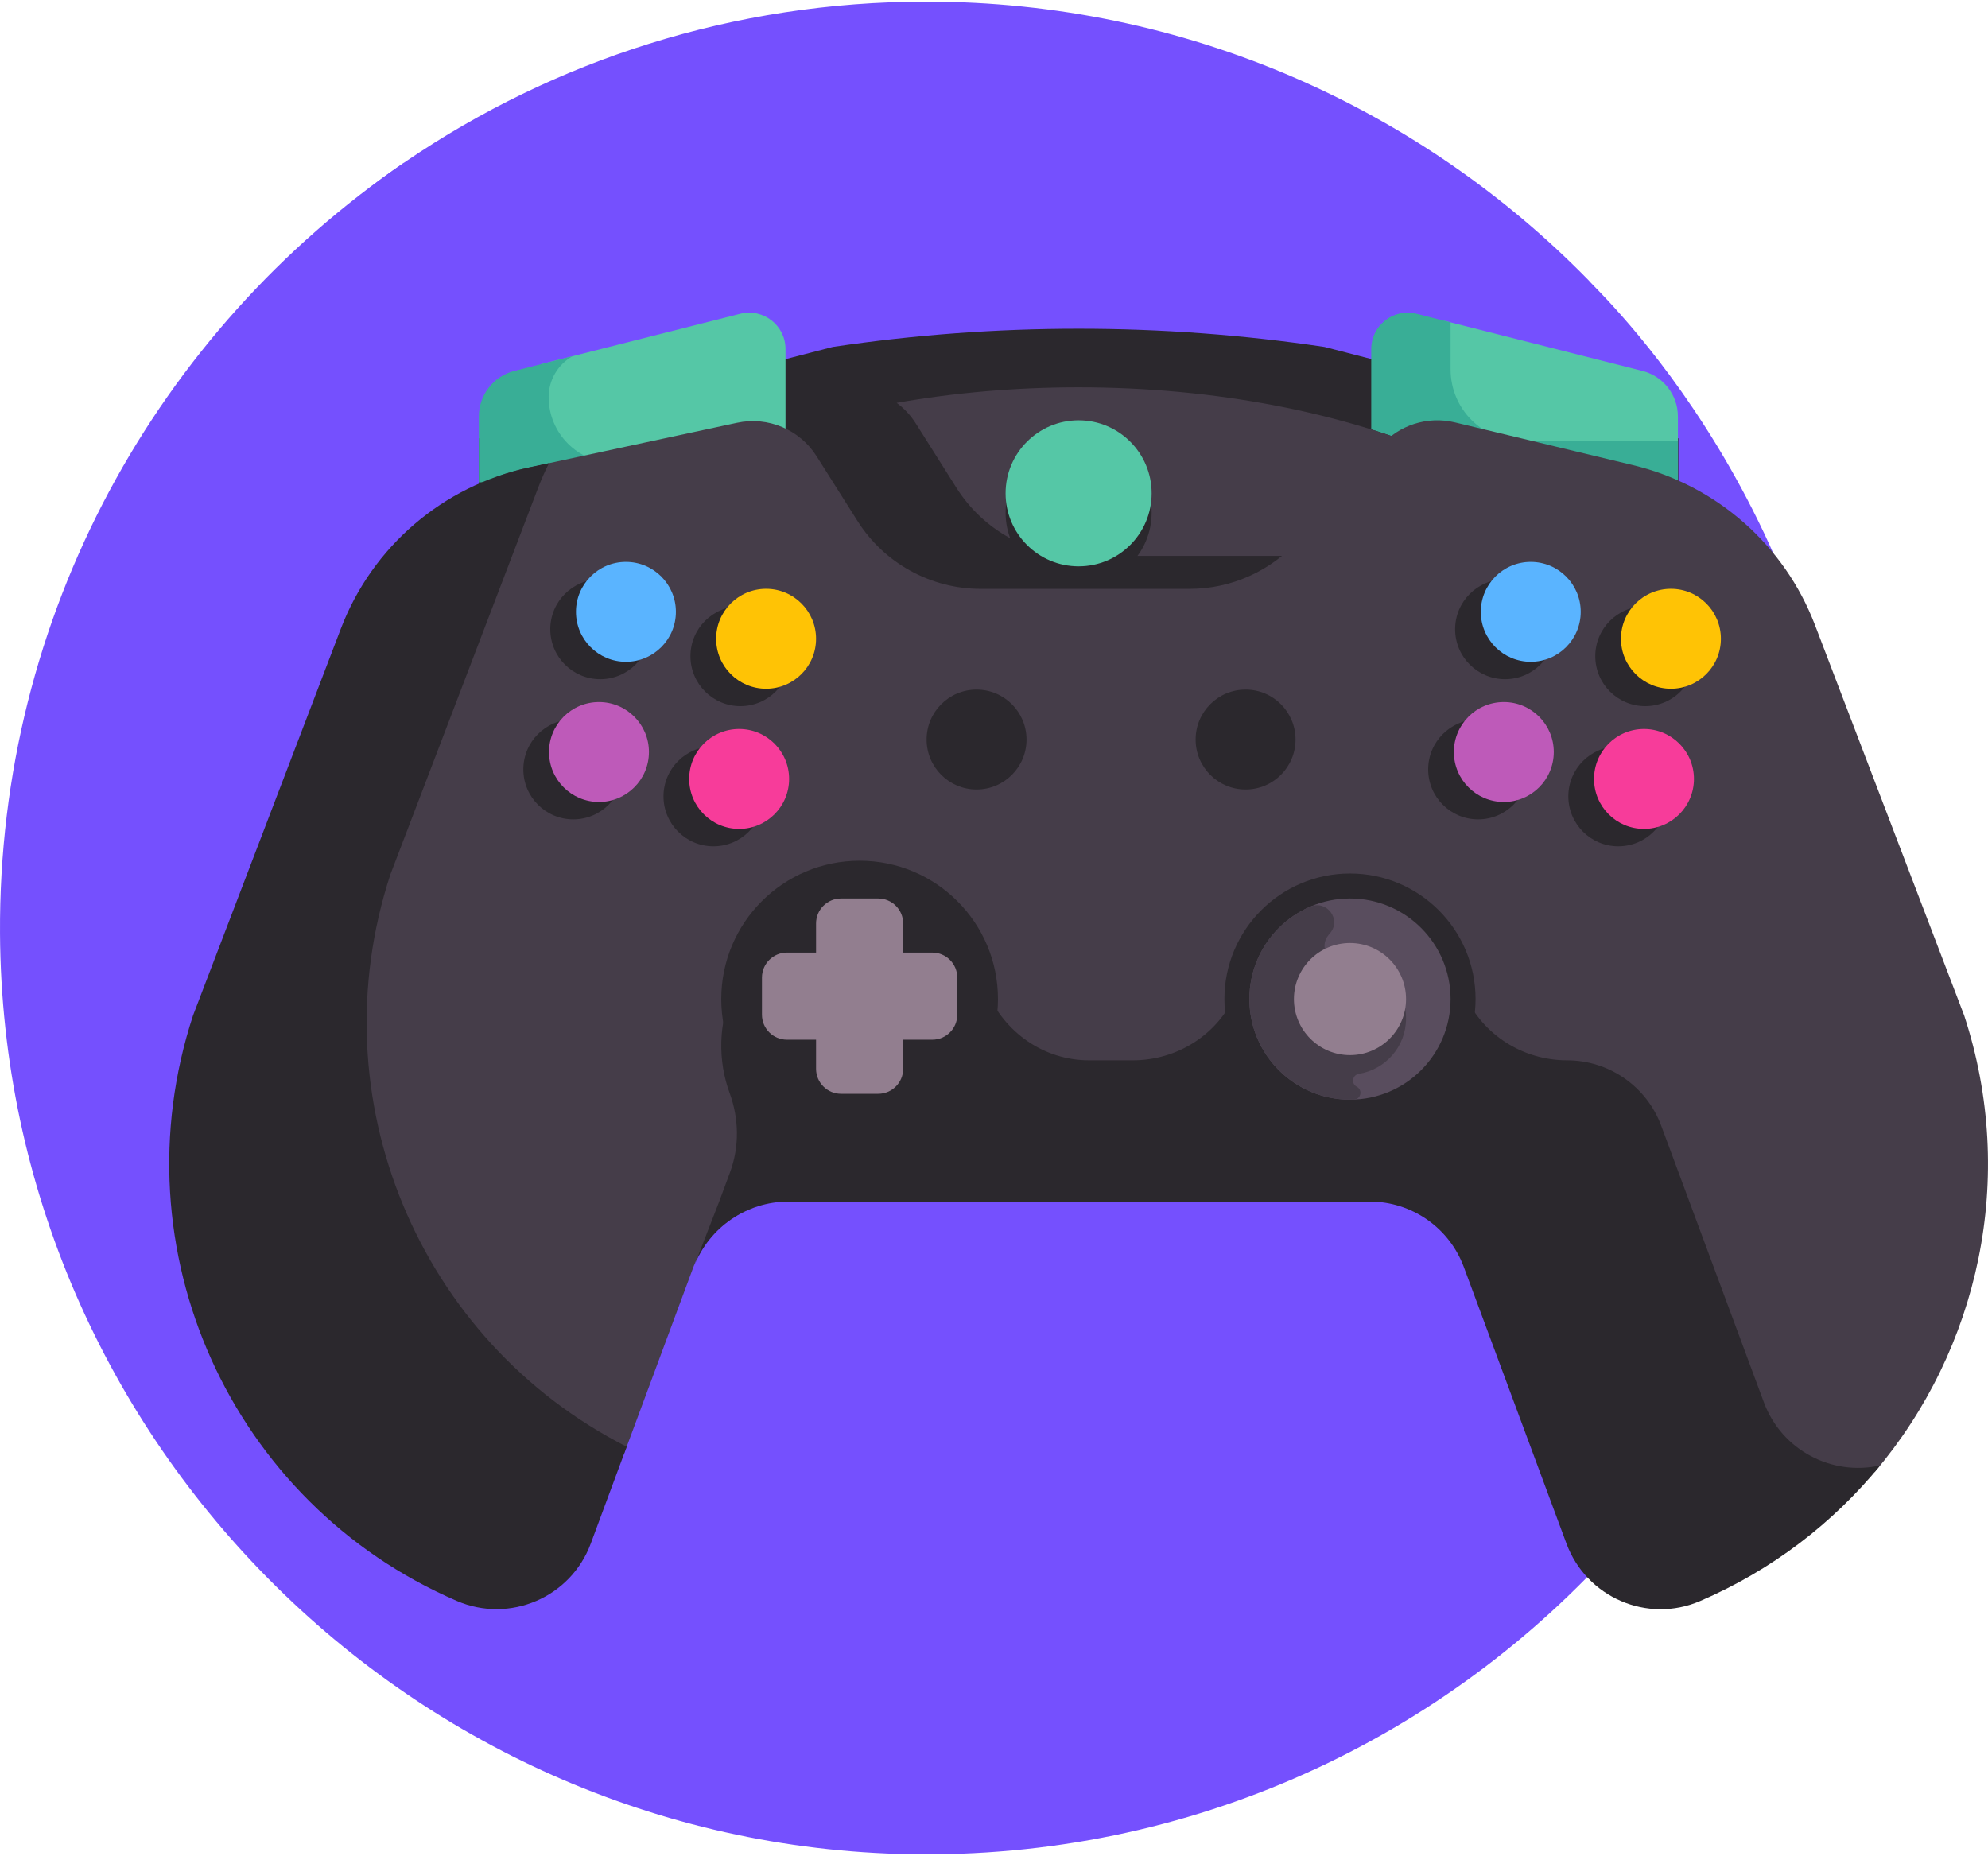 <svg width="512" height="478" viewBox="0 0 512 478" fill="none" xmlns="http://www.w3.org/2000/svg">
<path d="M186.458 308.282L184.226 314.033L186.458 308.283V308.282Z" fill="#695A6E"/>
<path d="M477.005 230.528C473.541 131.291 410.349 74.042 409.203 72.253C365.885 27.935 305.453 0.415 238.586 0.415C188.791 0.415 142.683 15.612 104.539 41.567C40.967 84.826 18.555 156.53 19.041 239.001C19.815 370.541 107.104 455.37 238.643 454.268C311.17 453.661 377.95 443.992 421.307 392.393C421.308 392.393 421.308 392.394 421.309 392.395C433.259 378.148 443.4 362.768 451.633 346.484C451.629 346.487 451.624 346.49 451.62 346.493C469.599 310.944 478.425 271.201 477.005 230.528V230.528Z" fill="#7550FE"/>
<path d="M467.824 305.249C430.04 331.117 384.447 346.41 335.294 346.822C203.755 347.924 95.448 241.222 94.673 109.682C94.535 86.174 97.82 63.432 104.036 41.917C40.75 85.219 -0.481 158.185 0.004 240.436C0.778 371.977 109.086 478.678 240.625 477.576C313.152 476.969 377.95 443.991 421.307 392.393C421.308 392.393 421.308 392.394 421.309 392.395C433.259 378.148 443.4 362.768 451.633 346.484C451.629 346.487 451.624 346.49 451.62 346.493C458.307 333.269 463.726 319.465 467.824 305.249V305.249Z" fill="#7550FE"/>
<path d="M432.261 131.156H123.324V112.896L214.478 89.348C256.457 83.104 299.128 83.104 341.107 89.348L432.261 112.896V131.156Z" fill="#2B282D"/>
<path d="M190.632 80.812L139.692 93.698V124.215H202.305V89.9C202.305 83.791 196.555 79.314 190.632 80.812Z" fill="#55C7A6"/>
<path d="M158.258 119.221C148.895 119.221 141.305 111.631 141.305 102.267C141.305 97.825 143.728 93.842 147.455 91.734L132.46 95.528C127.087 96.886 123.324 101.72 123.324 107.261V124.214H202.305V119.22H158.258V119.221Z" fill="#39AE96"/>
<path d="M423.002 95.528L371.96 82.616V124.215H432.137V107.262C432.137 101.72 428.374 96.886 423.002 95.528Z" fill="#55C7A6"/>
<path d="M373.589 95.139V83.028L364.829 80.812C358.906 79.314 353.156 83.791 353.156 89.9V124.214H432.137V113.581H392.03C381.845 113.582 373.589 105.324 373.589 95.139V95.139Z" fill="#39AE96"/>
<path d="M277.793 261.336C360.932 261.336 428.329 225.165 428.329 180.545C428.329 135.925 360.932 99.754 277.793 99.754C194.654 99.754 127.256 135.925 127.256 180.545C127.256 225.165 194.654 261.336 277.793 261.336Z" fill="#2B282D"/>
<path d="M235.831 109.015L246.346 125.666C253.227 136.563 265.216 143.171 278.104 143.171H331.897C342.748 143.171 353.068 138.478 360.202 130.301L371.521 117.326C345.804 106.329 313.231 99.753 277.794 99.753C261.428 99.753 245.677 101.16 230.926 103.752C232.836 105.16 234.512 106.927 235.831 109.015V109.015Z" fill="#453D49"/>
<path d="M406.011 288.052C416.13 287.598 424.748 296.988 424.748 306.789V379.112H482.828C509.619 347.532 519.573 303.3 505.866 261.53L467.422 160.931C459.549 140.33 442.023 124.939 420.578 119.792L374.699 108.783C367.667 107.095 360.28 109.453 355.527 114.902L334.687 138.793C327.553 146.97 317.233 151.663 306.381 151.663H252.589C239.701 151.663 227.712 145.055 220.831 134.158L210.316 117.507C205.965 110.618 197.777 107.175 189.811 108.886L136.2 120.4C135.53 120.544 134.865 120.698 134.203 120.861C109.343 127 92.181 149.768 92.181 175.375V368.817C92.181 370.821 91.86 372.722 91.284 374.494H160.7L178.585 326.31C181.247 319.136 186.877 313.687 193.769 311.107C193.5 309.92 193.331 308.697 193.276 307.45C192.822 297.332 202.212 288.713 212.013 288.713H401.73C403.114 288.354 404.542 288.118 406.011 288.052V288.052Z" fill="#453D49"/>
<path d="M423.725 181.864C430.831 181.864 436.592 176.103 436.592 168.996C436.592 161.89 430.831 156.129 423.725 156.129C416.618 156.129 410.857 161.89 410.857 168.996C410.857 176.103 416.618 181.864 423.725 181.864Z" fill="#2B282D"/>
<path d="M380.687 211.023C387.794 211.023 393.555 205.262 393.555 198.156C393.555 191.049 387.794 185.288 380.687 185.288C373.581 185.288 367.82 191.049 367.82 198.156C367.82 205.262 373.581 211.023 380.687 211.023Z" fill="#2B282D"/>
<path d="M416.785 217.962C423.892 217.962 429.653 212.201 429.653 205.094C429.653 197.988 423.892 192.227 416.785 192.227C409.679 192.227 403.918 197.988 403.918 205.094C403.918 212.201 409.679 217.962 416.785 217.962Z" fill="#2B282D"/>
<path d="M387.626 174.924C394.732 174.924 400.493 169.163 400.493 162.057C400.493 154.95 394.732 149.189 387.626 149.189C380.519 149.189 374.758 154.95 374.758 162.057C374.758 169.163 380.519 174.924 387.626 174.924Z" fill="#2B282D"/>
<path d="M100.56 225.158L138.637 125.521C139.454 123.382 140.381 121.302 141.4 119.283L136.201 120.399C114.084 125.149 95.869 140.762 87.795 161.893L49.718 261.53C29.944 321.792 59.404 387.188 117.644 412.303C131.246 418.169 146.987 411.438 152.142 397.551L161.403 372.6C107.895 345.4 81.604 282.924 100.56 225.158V225.158Z" fill="#2B282D"/>
<path d="M277.793 150.852C288.179 150.852 296.599 142.432 296.599 132.046C296.599 121.66 288.179 113.24 277.793 113.24C267.406 113.24 258.986 121.66 258.986 132.046C258.986 142.432 267.406 150.852 277.793 150.852Z" fill="#2B282D"/>
<path d="M277.793 145.858C288.179 145.858 296.599 137.438 296.599 127.051C296.599 116.665 288.179 108.245 277.793 108.245C267.406 108.245 258.986 116.665 258.986 127.051C258.986 137.438 267.406 145.858 277.793 145.858Z" fill="#55C7A6"/>
<path d="M454.287 361.179L427.843 289.937C424.082 279.805 414.414 273.081 403.605 273.081C392.283 273.081 381.854 266.555 377.265 256.204C372.262 244.919 360.963 236.952 347.683 236.952C334.414 236.952 323.098 244.917 318.093 256.218C313.511 266.566 303.076 273.081 291.759 273.081H280.486C268.915 273.081 258.726 265.96 254.179 255.319C248.616 242.299 235.493 233.185 220.203 233.679C201.533 234.283 186.288 249.613 185.771 268.287C185.643 272.948 186.413 277.412 187.917 281.522C190.336 288.126 190.457 295.349 188.01 301.942L185.223 309.451L176.519 331.874L178.754 326.117C182.654 316.07 192.324 309.451 203.1 309.451H211.925H352.762C363.57 309.451 373.237 316.175 376.998 326.308L403.442 397.55C408.577 411.383 424.254 418.186 437.811 412.357C456.46 404.339 472.158 392.189 484.247 377.404C471.856 380.227 458.876 373.544 454.287 361.179V361.179Z" fill="#2B282D"/>
<path d="M347.683 289.647C365.544 289.647 380.024 275.168 380.024 257.306C380.024 239.445 365.544 224.965 347.683 224.965C329.822 224.965 315.342 239.445 315.342 257.306C315.342 275.168 329.822 289.647 347.683 289.647Z" fill="#2B282D"/>
<path d="M347.683 283.212C361.99 283.212 373.589 271.614 373.589 257.306C373.589 242.999 361.99 231.401 347.683 231.401C333.376 231.401 321.777 242.999 321.777 257.306C321.777 271.614 333.376 283.212 347.683 283.212Z" fill="#594D5E"/>
<path d="M362.12 262.3C362.12 252.914 353.933 247.126 346.055 247.938C342.084 248.348 339.606 243.886 342.15 240.811C342.274 240.661 342.399 240.513 342.525 240.366C345.583 236.834 341.678 231.661 337.395 233.526C328.361 237.46 321.776 246.44 321.776 257.304C321.776 272.371 334.436 283.804 348.723 283.2C350.477 283.126 351.004 280.765 349.474 279.903C349.44 279.884 349.405 279.864 349.371 279.846C347.912 279.014 348.326 276.825 349.985 276.558C356.752 275.47 362.12 269.597 362.12 262.3Z" fill="#453D49"/>
<path d="M347.683 271.743C355.656 271.743 362.12 265.279 362.12 257.306C362.12 249.333 355.656 242.869 347.683 242.869C339.71 242.869 333.246 249.333 333.246 257.306C333.246 265.279 339.71 271.743 347.683 271.743Z" fill="#927E8F"/>
<path d="M251.509 211.324C258.616 211.324 264.377 205.563 264.377 198.456C264.377 191.35 258.616 185.589 251.509 185.589C244.403 185.589 238.642 191.35 238.642 198.456C238.642 205.563 244.403 211.324 251.509 211.324Z" fill="#453D49"/>
<path d="M320.794 211.324C327.901 211.324 333.662 205.563 333.662 198.456C333.662 191.35 327.901 185.589 320.794 185.589C313.688 185.589 307.927 191.35 307.927 198.456C307.927 205.563 313.688 211.324 320.794 211.324Z" fill="#453D49"/>
<path d="M221.39 292.939C241.069 292.939 257.022 276.986 257.022 257.306C257.022 237.627 241.069 221.674 221.39 221.674C201.711 221.674 185.757 237.627 185.757 257.306C185.757 276.986 201.711 292.939 221.39 292.939Z" fill="#2B282D"/>
<path d="M430.341 177.381C437.447 177.381 443.208 171.62 443.208 164.514C443.208 157.407 437.447 151.646 430.341 151.646C423.234 151.646 417.474 157.407 417.474 164.514C417.474 171.62 423.234 177.381 430.341 177.381Z" fill="#FFC305"/>
<path d="M387.302 206.541C394.409 206.541 400.17 200.78 400.17 193.673C400.17 186.567 394.409 180.806 387.302 180.806C380.196 180.806 374.435 186.567 374.435 193.673C374.435 200.78 380.196 206.541 387.302 206.541Z" fill="#BE5AB9"/>
<path d="M423.401 213.479C430.508 213.479 436.269 207.718 436.269 200.612C436.269 193.505 430.508 187.744 423.401 187.744C416.295 187.744 410.534 193.505 410.534 200.612C410.534 207.718 416.295 213.479 423.401 213.479Z" fill="#F73C9A"/>
<path d="M394.242 170.442C401.348 170.442 407.109 164.681 407.109 157.574C407.109 150.468 401.348 144.707 394.242 144.707C387.135 144.707 381.375 150.468 381.375 157.574C381.375 164.681 387.135 170.442 394.242 170.442Z" fill="#5AB4FF"/>
<path d="M190.688 181.864C197.795 181.864 203.556 176.103 203.556 168.996C203.556 161.89 197.795 156.129 190.688 156.129C183.582 156.129 177.821 161.89 177.821 168.996C177.821 176.103 183.582 181.864 190.688 181.864Z" fill="#2B282D"/>
<path d="M147.651 211.023C154.757 211.023 160.518 205.262 160.518 198.156C160.518 191.049 154.757 185.288 147.651 185.288C140.544 185.288 134.783 191.049 134.783 198.156C134.783 205.262 140.544 211.023 147.651 211.023Z" fill="#2B282D"/>
<path d="M183.749 217.962C190.855 217.962 196.616 212.201 196.616 205.094C196.616 197.988 190.855 192.227 183.749 192.227C176.642 192.227 170.881 197.988 170.881 205.094C170.881 212.201 176.642 217.962 183.749 217.962Z" fill="#2B282D"/>
<path d="M154.589 174.924C161.696 174.924 167.457 169.163 167.457 162.057C167.457 154.95 161.696 149.189 154.589 149.189C147.483 149.189 141.722 154.95 141.722 162.057C141.722 169.163 147.483 174.924 154.589 174.924Z" fill="#2B282D"/>
<path d="M197.304 177.381C204.411 177.381 210.172 171.62 210.172 164.514C210.172 157.407 204.411 151.646 197.304 151.646C190.198 151.646 184.437 157.407 184.437 164.514C184.437 171.62 190.198 177.381 197.304 177.381Z" fill="#FFC305"/>
<path d="M154.266 206.541C161.372 206.541 167.133 200.78 167.133 193.673C167.133 186.567 161.372 180.806 154.266 180.806C147.159 180.806 141.398 186.567 141.398 193.673C141.398 200.78 147.159 206.541 154.266 206.541Z" fill="#BE5AB9"/>
<path d="M190.365 213.479C197.471 213.479 203.232 207.718 203.232 200.612C203.232 193.505 197.471 187.744 190.365 187.744C183.258 187.744 177.497 193.505 177.497 200.612C177.497 207.718 183.258 213.479 190.365 213.479Z" fill="#F73C9A"/>
<path d="M161.206 170.442C168.313 170.442 174.074 164.681 174.074 157.574C174.074 150.468 168.313 144.707 161.206 144.707C154.1 144.707 148.339 150.468 148.339 157.574C148.339 164.681 154.1 170.442 161.206 170.442Z" fill="#5AB4FF"/>
<path d="M251.509 203.332C258.616 203.332 264.377 197.571 264.377 190.465C264.377 183.358 258.616 177.597 251.509 177.597C244.403 177.597 238.642 183.358 238.642 190.465C238.642 197.571 244.403 203.332 251.509 203.332Z" fill="#2B282D"/>
<path d="M320.794 203.332C327.901 203.332 333.662 197.571 333.662 190.465C333.662 183.358 327.901 177.597 320.794 177.597C313.688 177.597 307.927 183.358 307.927 190.465C307.927 197.571 313.688 203.332 320.794 203.332Z" fill="#2B282D"/>
<path d="M226.174 281.704H216.606C213.053 281.704 210.173 278.824 210.173 275.27V237.834C210.173 234.28 213.053 231.401 216.606 231.401H226.174C229.727 231.401 232.607 234.28 232.607 237.834V275.27C232.607 278.824 229.727 281.704 226.174 281.704Z" fill="#927E8F"/>
<path d="M196.238 261.336V251.768C196.238 248.215 199.118 245.335 202.672 245.335H240.108C243.661 245.335 246.541 248.215 246.541 251.768V261.336C246.541 264.889 243.661 267.769 240.108 267.769H202.672C199.118 267.769 196.238 264.889 196.238 261.336Z" fill="#927E8F"/>
</svg>
